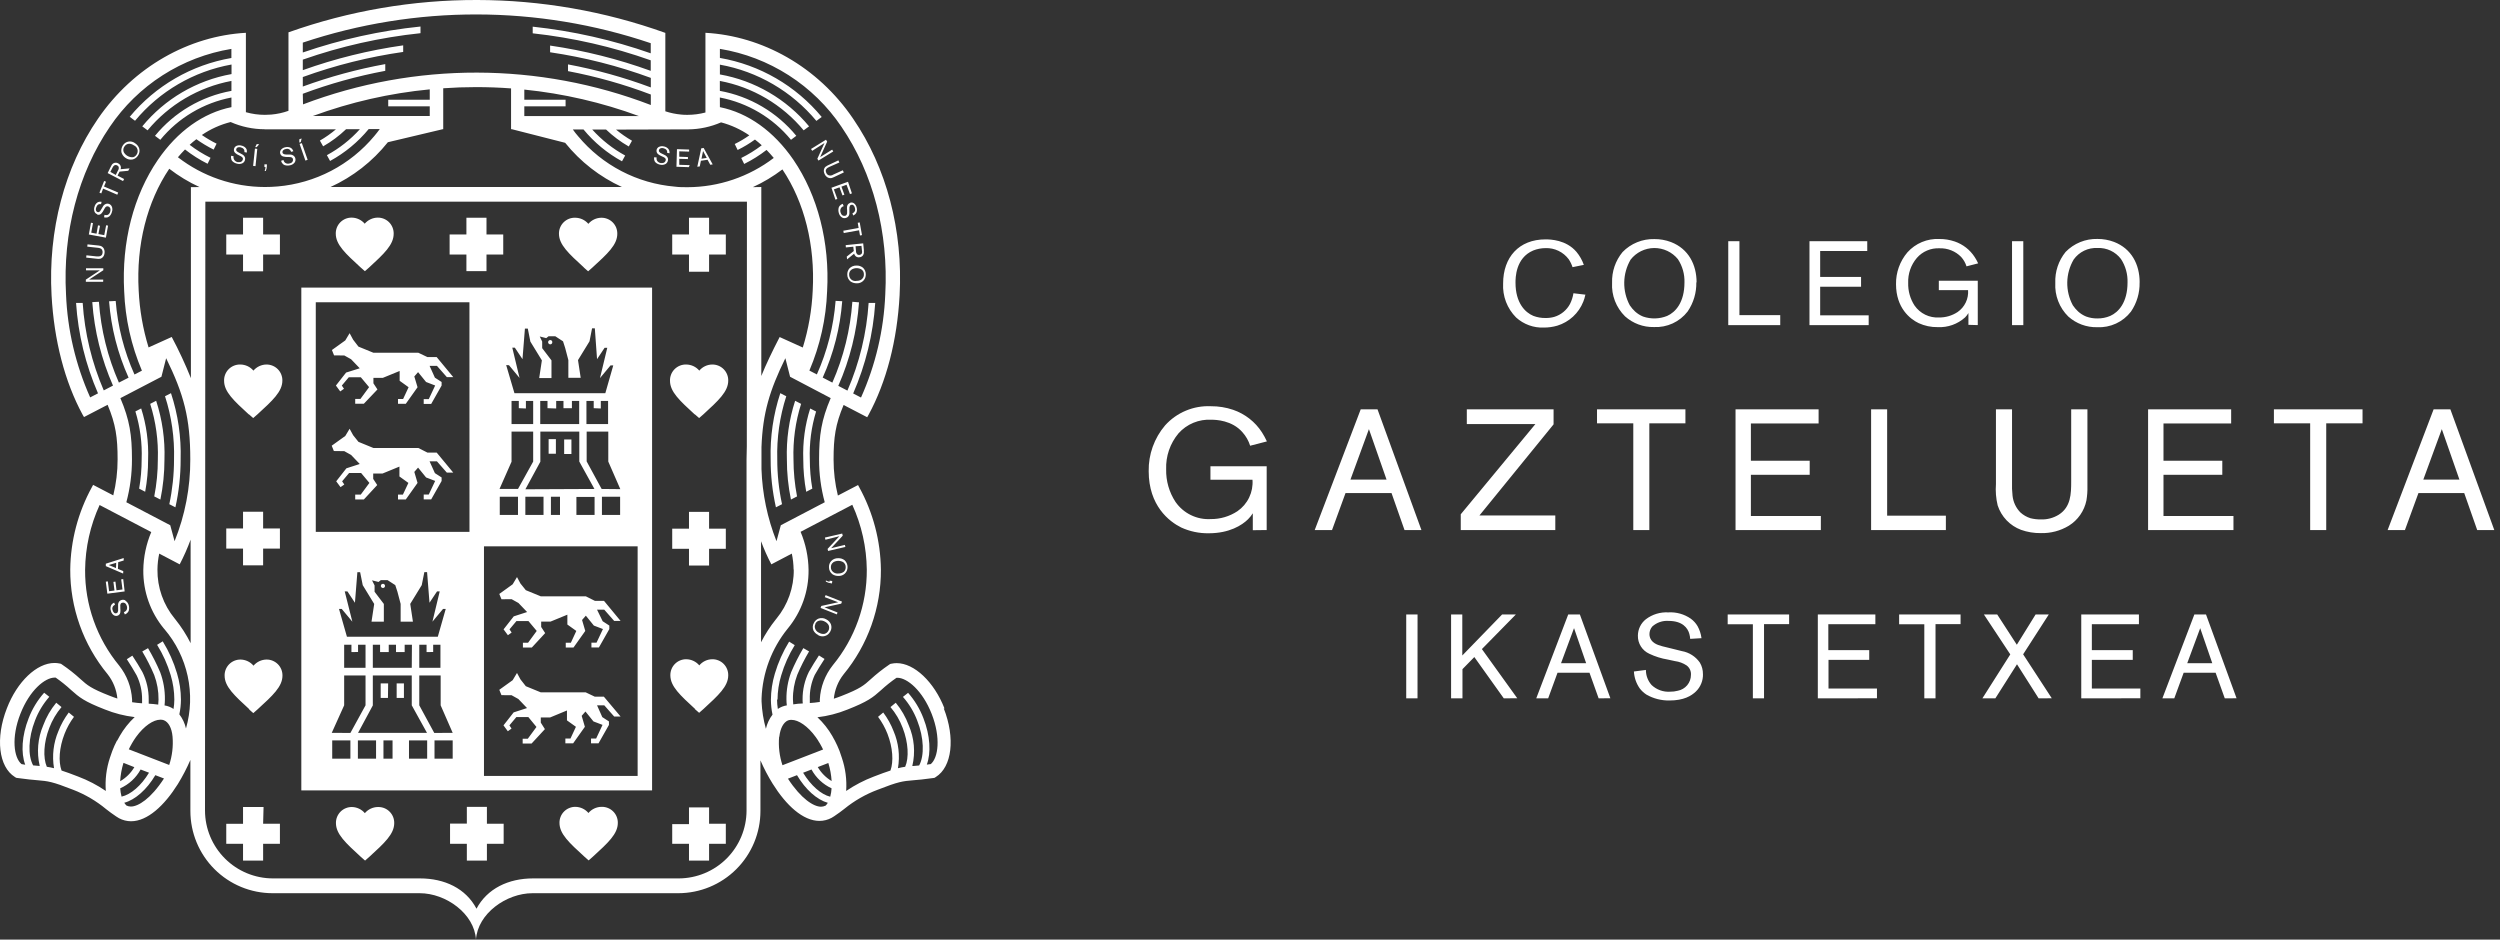 <svg width="149" height="56" viewBox="0 0 149 56" fill="none" xmlns="http://www.w3.org/2000/svg">
<rect x="0" y="0" width="149" height="56" fill="#333333" stroke="none"/>
<g id="Capa 3">
<g id="Capa 1">
<path id="Vector" d="M146.581 28.583H144.43L145.532 25.576L146.581 28.583ZM148.66 31.59L146.042 24.395H145.044L142.303 31.59H143.334L144.139 29.387H146.868L147.641 31.59H148.66ZM140.807 25.23V24.395H135.525V25.23H137.686V31.59H138.643V25.23H140.807ZM133.114 31.59V30.754H128.944V28.299H132.449V27.461H128.944V25.24H132.977V24.395H128.026V31.59H133.114ZM124.41 28.99V24.395H123.443V28.696C123.443 29.439 123.422 30.213 122.708 30.672C122.388 30.871 122.016 30.971 121.64 30.958C121.43 30.961 121.22 30.937 121.016 30.886C120.793 30.816 120.588 30.698 120.415 30.54C120.153 30.272 119.988 29.923 119.948 29.55C119.917 29.273 119.907 28.993 119.917 28.714V24.395H118.958V28.848C118.926 29.276 118.96 29.706 119.061 30.122C119.169 30.455 119.351 30.758 119.592 31.011C119.834 31.263 120.129 31.457 120.456 31.579C120.833 31.713 121.23 31.779 121.63 31.773C122.217 31.79 122.797 31.638 123.301 31.334C123.569 31.168 123.801 30.948 123.981 30.689C124.162 30.429 124.288 30.136 124.351 29.826C124.397 29.55 124.417 29.27 124.41 28.99ZM115.974 31.59V30.734H112.474V24.395H111.518V31.59H115.974ZM108.523 31.59V30.754H104.353V28.299H107.858V27.461H104.353V25.24H108.389V24.395H103.438V31.59H108.523ZM100.451 25.23V24.395H95.182V25.23H97.344V31.59H98.3V25.23H100.451ZM92.696 31.59V30.723H88.173L92.593 25.292V24.395H87.422V25.274H91.51L87.061 30.651V31.59H92.696ZM82.638 28.583H80.487L81.588 25.576L82.638 28.583ZM84.717 31.59L82.099 24.395H81.099L78.357 31.59H79.389L80.193 29.387H82.935L83.709 31.59H84.717ZM75.494 31.59V27.788H72.142V28.593H74.648C74.676 28.957 74.608 29.321 74.45 29.65C74.293 29.979 74.052 30.261 73.751 30.468C73.28 30.779 72.727 30.942 72.162 30.937C71.755 30.961 71.348 30.88 70.98 30.701C70.613 30.523 70.297 30.253 70.063 29.919C69.683 29.342 69.487 28.662 69.503 27.971C69.475 27.192 69.736 26.43 70.236 25.831C70.481 25.555 70.786 25.338 71.127 25.197C71.469 25.056 71.838 24.994 72.206 25.016C72.464 25.016 73.429 25.047 74.05 25.761C74.259 25.994 74.415 26.268 74.509 26.566L75.507 26.308C75.422 26.122 75.323 25.942 75.213 25.769C74.808 25.141 74.203 24.668 73.496 24.425C73.069 24.28 72.621 24.208 72.17 24.211C71.659 24.188 71.148 24.278 70.676 24.476C70.204 24.673 69.781 24.973 69.439 25.354C68.792 26.115 68.444 27.086 68.462 28.085C68.462 30.133 69.674 31.079 70.398 31.438C70.912 31.674 71.473 31.792 72.039 31.783C73.271 31.783 74.024 31.304 74.383 30.948C74.491 30.84 74.586 30.721 74.667 30.592V31.6L75.494 31.59Z" fill="white"/>
<path id="Vector_2" d="M126.801 16.833C126.801 18.03 126.262 18.61 125.769 18.829C125.529 18.931 125.271 18.982 125.011 18.979C124.78 18.983 124.55 18.945 124.333 18.865C124.159 18.794 124 18.694 123.861 18.569C123.739 18.457 123.632 18.332 123.541 18.195C123.314 17.774 123.2 17.302 123.209 16.824C123.218 16.346 123.35 15.878 123.592 15.466C123.752 15.242 123.965 15.062 124.213 14.942C124.46 14.822 124.734 14.767 125.008 14.78C125.278 14.768 125.546 14.821 125.791 14.936C126.035 15.05 126.248 15.223 126.411 15.438C126.68 15.85 126.816 16.335 126.801 16.828V16.833ZM127.523 16.828C127.523 15.765 127.04 14.821 125.999 14.419C125.682 14.299 125.347 14.239 125.008 14.241C124.656 14.232 124.305 14.296 123.978 14.429C123.652 14.562 123.356 14.762 123.11 15.015C122.687 15.537 122.468 16.195 122.496 16.866C122.476 17.235 122.534 17.605 122.668 17.949C122.801 18.294 123.007 18.606 123.27 18.865C123.743 19.288 124.358 19.516 124.993 19.502C125.378 19.521 125.762 19.446 126.112 19.285C126.463 19.123 126.769 18.879 127.004 18.574C127.354 18.062 127.534 17.453 127.52 16.833L127.523 16.828ZM120.588 14.375H119.917V19.376H120.59L120.588 14.375ZM117.875 19.376V16.732H115.554V17.292H117.297C117.316 17.545 117.269 17.799 117.159 18.028C117.05 18.257 116.882 18.453 116.673 18.597C116.346 18.813 115.961 18.926 115.569 18.922C115.286 18.938 115.002 18.882 114.747 18.758C114.491 18.634 114.272 18.446 114.109 18.213C113.847 17.812 113.714 17.34 113.728 16.861C113.708 16.318 113.892 15.787 114.244 15.373C114.411 15.181 114.619 15.03 114.853 14.931C115.087 14.831 115.341 14.786 115.595 14.798C115.834 14.79 116.072 14.832 116.294 14.921C116.516 15.009 116.717 15.143 116.884 15.314C117.03 15.476 117.139 15.666 117.204 15.874L117.898 15.696C117.839 15.566 117.77 15.441 117.692 15.322C117.411 14.887 116.992 14.56 116.503 14.393C116.206 14.292 115.895 14.241 115.582 14.244C115.227 14.227 114.872 14.29 114.544 14.427C114.215 14.565 113.922 14.773 113.684 15.038C113.234 15.567 112.992 16.242 113.003 16.936C113.003 18.36 113.846 19.017 114.349 19.257C114.706 19.422 115.096 19.504 115.489 19.497C116.088 19.527 116.674 19.319 117.119 18.917C117.195 18.839 117.262 18.752 117.318 18.659V19.36L117.875 19.376ZM111.373 19.376V18.793H108.482V17.088H110.919V16.505H108.482V14.958H111.288V14.375H107.845V19.376H111.373ZM106.102 19.376V18.78H103.67V14.375H103.004V19.376H106.102ZM100.394 16.833C100.394 18.03 99.856 18.61 99.363 18.829C98.903 19.015 98.392 19.028 97.924 18.865C97.751 18.794 97.593 18.694 97.454 18.569C97.333 18.457 97.226 18.332 97.135 18.195C96.91 17.775 96.796 17.304 96.805 16.828C96.813 16.352 96.944 15.885 97.184 15.474C97.351 15.261 97.563 15.088 97.806 14.968C98.049 14.849 98.316 14.785 98.586 14.782C98.857 14.78 99.125 14.838 99.37 14.953C99.615 15.067 99.831 15.236 100.002 15.445C100.273 15.857 100.41 16.343 100.394 16.835V16.833ZM101.117 16.835C101.117 15.773 100.634 14.829 99.592 14.427C99.276 14.307 98.94 14.247 98.602 14.249C98.249 14.24 97.899 14.304 97.572 14.437C97.245 14.57 96.95 14.769 96.704 15.023C96.28 15.537 96.058 16.189 96.08 16.856C96.059 17.225 96.118 17.594 96.251 17.939C96.385 18.284 96.59 18.596 96.853 18.855C97.325 19.278 97.94 19.506 98.574 19.492C98.959 19.511 99.343 19.436 99.694 19.275C100.044 19.113 100.35 18.869 100.585 18.563C100.934 18.051 101.115 17.442 101.101 16.823L101.117 16.835ZM94.499 17.563L93.777 17.478C93.742 17.699 93.673 17.914 93.573 18.115C93.475 18.299 93.34 18.463 93.178 18.596C93.016 18.729 92.83 18.828 92.629 18.888C92.461 18.934 92.287 18.956 92.113 18.953C91.865 18.957 91.618 18.914 91.386 18.826C90.896 18.62 90.324 18.053 90.324 16.848C90.324 16.573 90.324 15.376 91.378 14.93C91.611 14.837 91.858 14.789 92.108 14.788C92.376 14.777 92.643 14.833 92.884 14.949C93.126 15.065 93.336 15.238 93.496 15.453C93.593 15.598 93.669 15.756 93.723 15.923L94.396 15.786C94.297 15.504 94.149 15.242 93.957 15.012C93.341 14.287 92.397 14.267 92.113 14.267C90.527 14.267 89.586 15.337 89.586 16.895C89.566 17.268 89.624 17.641 89.757 17.991C89.891 18.34 90.096 18.657 90.36 18.922C90.812 19.333 91.408 19.549 92.018 19.523C92.288 19.523 92.558 19.485 92.817 19.409C93.166 19.302 93.486 19.117 93.754 18.87C94.022 18.622 94.231 18.317 94.365 17.978C94.416 17.85 94.456 17.718 94.483 17.583" fill="white"/>
<path id="Vector_3" d="M131.852 39.528H130.359L131.132 37.439L131.852 39.528ZM133.299 41.617L131.478 36.622H130.784L128.878 41.622H129.587L130.147 40.093H132.05L132.597 41.622L133.299 41.617ZM127.565 41.617V41.037H124.674V39.33H127.112V38.749H124.674V37.202H127.48V36.622H124.043V41.622L127.565 41.617ZM122.286 41.617L120.579 38.997L122.108 36.622H121.322L120.203 38.427L119.034 36.622H118.24L119.813 39.002L118.15 41.622H118.923L120.213 39.59L121.502 41.622L122.286 41.617ZM116.85 37.199V36.622H113.188V37.205H114.689V41.622H115.357V37.199H116.85ZM111.867 41.617V41.037H108.979V39.33H111.406V38.749H108.968V37.202H111.772V36.622H108.342V41.622L111.867 41.617ZM106.632 37.199V36.622H102.97V37.205H104.471V41.622H105.136V37.199H106.632ZM101.495 40.181C101.5 39.937 101.435 39.696 101.309 39.487C101.184 39.309 101.025 39.157 100.842 39.04C100.658 38.923 100.453 38.843 100.239 38.806C100.112 38.77 99.981 38.736 99.849 38.708L99.297 38.572C99.008 38.502 98.617 38.425 98.426 38.161C98.348 38.054 98.306 37.925 98.307 37.793C98.308 37.626 98.368 37.465 98.477 37.339C98.608 37.221 98.761 37.13 98.928 37.073C99.095 37.016 99.271 36.993 99.447 37.006C100.267 37.006 100.587 37.419 100.685 37.78C100.712 37.877 100.729 37.976 100.736 38.076L101.409 38.035C101.377 37.783 101.297 37.54 101.175 37.318C101.072 37.143 100.934 36.992 100.77 36.872C100.378 36.601 99.907 36.469 99.431 36.498C98.951 36.471 98.476 36.616 98.093 36.908C97.945 37.025 97.826 37.173 97.744 37.342C97.662 37.512 97.619 37.697 97.618 37.885C97.613 38.112 97.675 38.336 97.796 38.527C97.917 38.719 98.092 38.871 98.299 38.964C98.647 39.13 99.017 39.247 99.398 39.309L99.829 39.402C100.077 39.434 100.314 39.522 100.522 39.66C100.609 39.725 100.679 39.81 100.724 39.909C100.769 40.008 100.788 40.116 100.78 40.225C100.78 40.449 100.702 40.666 100.558 40.839C100.414 41.011 100.214 41.128 99.994 41.169C99.844 41.208 99.689 41.227 99.535 41.225C99.334 41.238 99.133 41.21 98.944 41.141C98.755 41.073 98.582 40.966 98.436 40.828C98.215 40.581 98.094 40.26 98.096 39.928L97.381 40.021C97.4 40.382 97.519 40.73 97.727 41.027C97.839 41.174 97.976 41.3 98.132 41.401C98.548 41.638 99.02 41.758 99.499 41.749C100.35 41.749 100.801 41.478 101.079 41.21C101.216 41.076 101.324 40.915 101.395 40.737C101.467 40.56 101.502 40.37 101.497 40.178L101.495 40.181ZM94.534 39.526H93.038L93.812 37.437L94.534 39.526ZM95.978 41.615L94.16 36.622H93.466L91.56 41.622H92.27L92.829 40.093H94.733L95.279 41.622L95.978 41.615ZM90.428 41.615L88.321 38.685L90.346 36.622H89.526L87.153 39.067V36.622H86.485V41.622H87.163V39.882L87.87 39.16L89.626 41.622L90.428 41.615ZM84.486 36.622H83.811V41.622H84.484L84.486 36.622Z" fill="white"/>
<path id="Vector_4" d="M41.41 24.691L41.668 24.916L41.926 24.691C42.815 23.874 43.403 23.342 43.403 22.682C43.405 22.556 43.382 22.431 43.335 22.315C43.288 22.198 43.218 22.092 43.13 22.003C43.041 21.914 42.935 21.843 42.819 21.796C42.702 21.748 42.578 21.724 42.452 21.725C42.304 21.726 42.158 21.759 42.025 21.822C41.891 21.884 41.773 21.976 41.678 22.089C41.583 21.977 41.464 21.886 41.331 21.823C41.197 21.761 41.052 21.727 40.904 21.725C40.776 21.721 40.648 21.743 40.528 21.79C40.408 21.838 40.299 21.909 40.208 22C40.117 22.091 40.045 22.199 39.998 22.319C39.95 22.438 39.928 22.566 39.932 22.695C39.932 23.355 40.52 23.887 41.41 24.704V24.691ZM41.064 16.194H42.261V15.172H43.259V13.973H42.261V12.975H41.064V13.973H40.064V15.172H41.064V16.194ZM42.261 48.119H41.064V49.119H40.064V50.29H41.064V51.291H42.261V50.29H43.259V49.093H42.261V48.119ZM42.261 33.705V32.707H43.259V31.507H42.261V30.509H41.064V31.507H40.064V32.707H41.064V33.705H42.261ZM34.795 15.943L35.053 16.17L35.31 15.943C36.203 15.126 36.791 14.595 36.791 13.934C36.793 13.808 36.77 13.683 36.724 13.566C36.677 13.45 36.607 13.343 36.518 13.254C36.429 13.165 36.323 13.094 36.207 13.047C36.09 12.999 35.965 12.976 35.839 12.977C35.692 12.979 35.546 13.013 35.413 13.075C35.279 13.138 35.161 13.229 35.066 13.341C34.97 13.229 34.852 13.138 34.718 13.075C34.585 13.013 34.439 12.979 34.292 12.977C34.164 12.972 34.037 12.993 33.918 13.038C33.799 13.084 33.691 13.153 33.599 13.242C33.508 13.331 33.435 13.437 33.386 13.555C33.337 13.673 33.313 13.799 33.314 13.927C33.314 14.587 33.902 15.118 34.795 15.936V15.943ZM21.49 15.936L21.748 16.163L22.006 15.936C22.882 15.126 23.463 14.595 23.463 13.927C23.465 13.801 23.442 13.676 23.395 13.559C23.348 13.442 23.279 13.336 23.19 13.246C23.101 13.157 22.995 13.087 22.878 13.039C22.762 12.992 22.637 12.968 22.511 12.97C22.364 12.972 22.218 13.005 22.085 13.068C21.951 13.13 21.833 13.221 21.737 13.333C21.642 13.221 21.523 13.13 21.39 13.068C21.256 13.005 21.111 12.972 20.964 12.97C20.838 12.968 20.713 12.992 20.596 13.039C20.48 13.087 20.374 13.157 20.285 13.246C20.196 13.336 20.126 13.442 20.079 13.559C20.032 13.676 20.01 13.801 20.012 13.927C20.012 14.587 20.6 15.118 21.49 15.936ZM41.41 42.257L41.668 42.484L41.926 42.257C42.815 41.439 43.403 40.91 43.403 40.248C43.405 40.122 43.382 39.997 43.335 39.88C43.288 39.764 43.218 39.657 43.13 39.568C43.041 39.479 42.935 39.408 42.819 39.361C42.702 39.313 42.578 39.289 42.452 39.291C42.304 39.292 42.158 39.325 42.024 39.389C41.891 39.452 41.773 39.543 41.678 39.657C41.583 39.544 41.464 39.453 41.331 39.39C41.197 39.327 41.052 39.293 40.904 39.291C40.779 39.289 40.654 39.313 40.537 39.361C40.421 39.408 40.315 39.479 40.226 39.568C40.138 39.657 40.068 39.764 40.021 39.88C39.974 39.997 39.951 40.122 39.953 40.248C39.953 40.91 40.541 41.439 41.43 42.257H41.41ZM32.698 27.041H33.131V26.174H32.698V27.041ZM27.798 16.16H28.995V15.172H29.993V13.973H28.995V12.975H27.798V13.973H26.797V15.172H27.798V16.16ZM35.844 48.088C35.697 48.09 35.551 48.124 35.418 48.187C35.284 48.25 35.166 48.341 35.071 48.454C34.975 48.341 34.857 48.25 34.724 48.187C34.59 48.124 34.445 48.09 34.297 48.088C34.171 48.086 34.046 48.11 33.93 48.158C33.813 48.205 33.708 48.276 33.619 48.365C33.53 48.454 33.46 48.56 33.413 48.677C33.366 48.794 33.343 48.919 33.345 49.044C33.345 49.705 33.933 50.236 34.826 51.053L35.084 51.281L35.341 51.053C36.234 50.236 36.822 49.705 36.822 49.044C36.824 48.919 36.801 48.794 36.754 48.677C36.707 48.56 36.637 48.454 36.548 48.365C36.459 48.276 36.354 48.205 36.237 48.158C36.121 48.11 35.996 48.086 35.87 48.088H35.844ZM29.02 48.088H27.824V49.088H26.823V50.29H27.824V51.291H29.02V50.29H30.018V49.093H29.02V48.088ZM6.913 33.857L6.483 33.676L6.926 33.542L6.913 33.857ZM7.347 34.037L7.029 33.906L7.045 33.506L7.372 33.406V33.259L6.307 33.596V33.741L7.339 34.184L7.347 34.037ZM10.091 30.05L10.454 30.236C10.663 29.298 10.767 28.34 10.766 27.378C10.805 26.04 10.61 24.705 10.191 23.433L9.835 23.616C10.227 24.83 10.408 26.103 10.372 27.378C10.372 28.276 10.278 29.172 10.091 30.05ZM9.193 29.586L9.559 29.774C9.721 28.986 9.802 28.183 9.802 27.378C9.841 26.195 9.673 25.013 9.307 23.887L8.951 24.07C9.29 25.139 9.444 26.258 9.407 27.378C9.408 28.12 9.336 28.859 9.193 29.586ZM8.288 29.119L8.652 29.308C8.77 28.671 8.829 28.026 8.827 27.378C8.866 26.35 8.726 25.323 8.414 24.343L8.069 24.521C8.352 25.445 8.479 26.41 8.443 27.376C8.443 27.959 8.393 28.542 8.293 29.117L8.288 29.119ZM22.519 48.098C22.371 48.1 22.226 48.134 22.092 48.197C21.959 48.26 21.84 48.351 21.745 48.464C21.65 48.351 21.532 48.26 21.398 48.197C21.265 48.134 21.119 48.1 20.971 48.098C20.846 48.097 20.721 48.121 20.605 48.169C20.489 48.217 20.384 48.287 20.295 48.376C20.207 48.466 20.137 48.572 20.09 48.688C20.043 48.804 20.02 48.929 20.022 49.055C20.022 49.715 20.61 50.246 21.5 51.064L21.758 51.291L22.016 51.064C22.908 50.246 23.496 49.715 23.496 49.055C23.498 48.929 23.475 48.804 23.428 48.687C23.381 48.571 23.311 48.465 23.222 48.376C23.134 48.286 23.028 48.216 22.912 48.168C22.795 48.12 22.67 48.097 22.545 48.098H22.519ZM15.708 48.098H14.485V49.099H13.485V50.29H14.485V51.291H15.682V50.29H16.683V49.093H15.682L15.708 48.098ZM7.473 35.783C7.438 35.763 7.399 35.751 7.359 35.747C7.319 35.743 7.279 35.748 7.241 35.76C7.192 35.774 7.147 35.801 7.112 35.838C7.083 35.873 7.062 35.915 7.049 35.959C7.037 36.003 7.034 36.05 7.04 36.095C7.04 36.124 7.04 36.152 7.04 36.181V36.299C7.052 36.368 7.041 36.439 7.009 36.5C6.99 36.522 6.966 36.538 6.939 36.547C6.906 36.557 6.871 36.557 6.839 36.547C6.776 36.507 6.732 36.444 6.715 36.371C6.691 36.32 6.686 36.263 6.701 36.209C6.716 36.154 6.749 36.107 6.795 36.075L6.854 36.046L6.805 35.915C6.756 35.936 6.712 35.966 6.674 36.003C6.645 36.034 6.623 36.071 6.609 36.111C6.576 36.205 6.576 36.308 6.609 36.402C6.629 36.506 6.687 36.598 6.772 36.66C6.803 36.683 6.84 36.699 6.879 36.706C6.918 36.712 6.958 36.71 6.996 36.699C7.042 36.686 7.083 36.66 7.114 36.625C7.145 36.589 7.165 36.545 7.171 36.498C7.183 36.417 7.183 36.336 7.171 36.255V36.163C7.163 36.111 7.167 36.057 7.184 36.008C7.192 35.986 7.204 35.967 7.222 35.952C7.239 35.937 7.26 35.927 7.282 35.923C7.328 35.91 7.376 35.913 7.419 35.932C7.463 35.951 7.498 35.984 7.519 36.026C7.536 36.054 7.549 36.084 7.558 36.116C7.572 36.155 7.578 36.197 7.575 36.239C7.573 36.281 7.562 36.321 7.543 36.358C7.506 36.419 7.448 36.463 7.38 36.482L7.442 36.622C7.513 36.595 7.576 36.55 7.623 36.49C7.647 36.459 7.665 36.424 7.677 36.387C7.703 36.29 7.703 36.187 7.677 36.09C7.665 36.031 7.64 35.976 7.606 35.926C7.571 35.877 7.527 35.836 7.476 35.804L7.473 35.783ZM7.344 34.514L7.223 34.53L7.3 35.133L6.944 35.18L6.88 34.664L6.759 34.68L6.823 35.195L6.503 35.237L6.426 34.651L6.305 34.667L6.398 35.384L7.429 35.249L7.344 34.514ZM50.271 34.092C50.186 34.151 50.084 34.181 49.98 34.179C49.897 34.192 49.812 34.179 49.737 34.143C49.661 34.106 49.599 34.048 49.557 33.975C49.534 33.925 49.522 33.871 49.521 33.816C49.519 33.767 49.526 33.719 49.541 33.674C49.555 33.636 49.575 33.601 49.601 33.571C49.623 33.544 49.649 33.52 49.678 33.501C49.766 33.453 49.864 33.427 49.964 33.427C50.064 33.427 50.163 33.453 50.251 33.501C50.298 33.534 50.337 33.578 50.364 33.63C50.391 33.682 50.404 33.739 50.403 33.798C50.406 33.854 50.395 33.91 50.373 33.962C50.35 34.013 50.315 34.059 50.271 34.094V34.092ZM49.951 33.269C49.873 33.266 49.796 33.28 49.724 33.31C49.652 33.34 49.587 33.385 49.534 33.442C49.446 33.542 49.401 33.672 49.407 33.805C49.406 33.887 49.424 33.967 49.46 34.04C49.496 34.113 49.548 34.177 49.614 34.226C49.722 34.297 49.85 34.332 49.98 34.326C50.087 34.33 50.193 34.3 50.283 34.241C50.373 34.182 50.441 34.096 50.48 33.996C50.503 33.929 50.514 33.858 50.514 33.787C50.513 33.713 50.497 33.639 50.467 33.571C50.436 33.502 50.393 33.441 50.338 33.39C50.228 33.304 50.091 33.261 49.951 33.269ZM6.153 16.665H5.309L6.158 16.106V15.99H5.126V16.113H5.951L5.116 16.665V16.797H6.147L6.153 16.665ZM50.026 31.959L49.325 32.714L49.353 32.838L50.385 32.598L50.356 32.475L49.536 32.673L50.227 31.928L50.196 31.799L49.165 32.039L49.196 32.168L50.026 31.959ZM33.624 27.059H34.057V26.192H33.624V27.059ZM14.839 42.275L15.097 42.502L15.354 42.275C16.247 41.457 16.835 40.928 16.835 40.266C16.837 40.14 16.814 40.015 16.767 39.898C16.72 39.782 16.65 39.675 16.561 39.586C16.472 39.497 16.366 39.427 16.25 39.379C16.134 39.331 16.009 39.307 15.883 39.309C15.735 39.311 15.59 39.345 15.456 39.408C15.323 39.471 15.205 39.562 15.109 39.675C15.014 39.562 14.896 39.471 14.762 39.408C14.629 39.345 14.483 39.311 14.336 39.309C14.21 39.308 14.086 39.332 13.969 39.38C13.853 39.428 13.748 39.498 13.659 39.587C13.571 39.676 13.501 39.782 13.454 39.899C13.408 40.015 13.384 40.14 13.387 40.266C13.387 40.928 13.975 41.457 14.864 42.275H14.839ZM48.592 37.179C48.613 37.136 48.642 37.097 48.677 37.065C48.707 37.038 48.742 37.017 48.781 37.003C48.813 36.99 48.847 36.983 48.881 36.98C48.978 36.976 49.075 36.999 49.16 37.047C49.253 37.093 49.331 37.164 49.384 37.253C49.407 37.305 49.419 37.36 49.418 37.416C49.417 37.473 49.404 37.528 49.379 37.578C49.355 37.629 49.319 37.673 49.276 37.709C49.232 37.744 49.181 37.769 49.126 37.782C49.024 37.792 48.921 37.77 48.832 37.718C48.753 37.689 48.685 37.637 48.636 37.569C48.587 37.501 48.56 37.42 48.559 37.336C48.563 37.281 48.579 37.227 48.605 37.179H48.592ZM48.76 37.854C48.852 37.909 48.96 37.934 49.067 37.925C49.175 37.915 49.276 37.873 49.358 37.803C49.411 37.755 49.455 37.698 49.487 37.635C49.524 37.571 49.546 37.499 49.552 37.425C49.558 37.351 49.548 37.277 49.523 37.207C49.469 37.078 49.37 36.974 49.245 36.913C49.178 36.873 49.103 36.848 49.026 36.839C48.948 36.831 48.87 36.839 48.796 36.864C48.671 36.91 48.568 37.002 48.51 37.122C48.469 37.192 48.445 37.27 48.441 37.351C48.437 37.432 48.453 37.513 48.486 37.586C48.549 37.698 48.645 37.788 48.76 37.844V37.854ZM49.585 34.775L49.603 34.628L49.443 34.607V34.672C49.366 34.658 49.291 34.632 49.221 34.594V34.664C49.312 34.717 49.412 34.75 49.516 34.762L49.585 34.775ZM55.468 45.54L55.238 45.571C55.496 44.869 55.442 43.845 55.035 42.803C54.823 42.249 54.514 41.737 54.122 41.292L53.815 41.535C54.181 41.95 54.469 42.428 54.666 42.945C55.073 43.977 55.099 45.037 54.782 45.622L54.439 45.653H54.374C54.566 44.842 54.491 43.991 54.16 43.226C53.98 42.738 53.718 42.284 53.387 41.883L53.072 42.141C53.383 42.508 53.63 42.927 53.799 43.379C54.14 44.261 54.184 45.161 53.949 45.7C53.812 45.72 53.675 45.746 53.518 45.785C53.645 45.041 53.556 44.276 53.26 43.582C53.106 43.183 52.898 42.807 52.641 42.465L52.332 42.723C52.564 43.034 52.753 43.375 52.894 43.737C53.211 44.554 53.265 45.388 53.072 45.924C52.814 46.007 52.492 46.123 52.076 46.285C51.496 46.505 50.944 46.792 50.431 47.141C50.477 46.47 50.389 45.797 50.173 45.161L50.036 44.758C50.036 44.758 49.946 44.539 49.902 44.441C49.902 44.441 49.761 44.147 49.758 44.144C49.712 44.054 49.608 43.886 49.608 43.871C49.369 43.455 49.069 43.077 48.719 42.749C49.33 42.678 49.93 42.524 50.501 42.293C51.715 41.816 52.022 41.571 52.502 41.14C52.795 40.87 53.106 40.621 53.433 40.395H53.482C54.065 40.395 54.98 41.15 55.53 42.553C56.079 43.956 55.927 45.171 55.463 45.55L55.468 45.54ZM48.739 45.718L49.368 45.475C49.477 45.825 49.542 46.186 49.565 46.551C49.224 46.347 48.94 46.06 48.739 45.718ZM49.482 47.484C48.94 47.355 48.324 46.814 47.865 46.056L48.365 45.862C48.633 46.355 49.052 46.749 49.562 46.984C49.553 47.153 49.526 47.321 49.482 47.484ZM49.191 48.021C49.11 48.059 49.022 48.079 48.933 48.08C48.505 48.08 47.759 47.631 46.962 46.409L47.501 46.2C48.004 47.056 48.69 47.665 49.338 47.848C49.3 47.911 49.254 47.969 49.201 48.021H49.191ZM46.447 43.912C46.503 43.397 46.704 43.046 46.962 42.938C47.016 42.917 47.073 42.906 47.13 42.904H47.179C47.579 42.904 48.136 43.262 48.623 43.935C48.623 43.935 48.708 44.057 48.747 44.116C48.747 44.132 48.837 44.261 48.866 44.312L48.982 44.523C48.997 44.549 49.046 44.65 49.056 44.671L46.635 45.607C46.454 45.061 46.386 44.485 46.436 43.912H46.447ZM46.341 41.705C46.343 41.214 46.417 40.725 46.56 40.255C46.747 39.62 47.019 39.013 47.367 38.45L47.032 38.241C46.666 38.837 46.379 39.479 46.181 40.15C46.029 40.657 45.95 41.183 45.946 41.712C45.948 42.008 45.98 42.303 46.042 42.592C45.851 42.841 45.717 43.129 45.647 43.435C45.499 42.905 45.413 42.36 45.389 41.81V41.625C45.443 40.111 45.986 38.656 46.937 37.478L46.962 37.447C47.769 36.466 48.204 35.232 48.19 33.963C48.179 33.184 48.018 32.414 47.715 31.696L50.797 30.084C51.352 31.299 51.646 32.617 51.661 33.952C51.673 36.03 50.956 38.046 49.634 39.649C49.172 40.23 48.901 40.94 48.861 41.681C48.861 41.736 48.861 41.785 48.861 41.836C48.649 41.87 48.453 41.888 48.265 41.901C48.265 41.828 48.265 41.756 48.265 41.681C48.248 41.182 48.348 40.686 48.556 40.232C48.737 39.905 48.915 39.626 49.142 39.275L48.809 39.064C48.59 39.404 48.399 39.701 48.211 40.039C47.958 40.55 47.829 41.114 47.834 41.684C47.834 41.767 47.834 41.847 47.847 41.926C47.656 41.926 47.47 41.952 47.277 41.981C47.266 41.882 47.26 41.783 47.259 41.684C47.252 41.184 47.34 40.687 47.517 40.219C47.719 39.739 47.955 39.273 48.221 38.824L47.878 38.628C47.604 39.091 47.361 39.572 47.151 40.067C46.959 40.584 46.864 41.133 46.872 41.684C46.872 41.803 46.88 41.922 46.895 42.04C46.8 42.055 46.706 42.08 46.617 42.115C46.526 42.151 46.44 42.197 46.359 42.252C46.328 42.064 46.313 41.874 46.312 41.684L46.341 41.705ZM44.868 11.154C45.494 10.868 46.085 10.514 46.632 10.097C47.945 12.054 48.584 14.613 48.438 17.318C48.386 18.47 48.187 19.61 47.847 20.712L46.467 20.088C46.018 20.957 45.657 21.71 45.374 22.409V11.146L44.868 11.154ZM44.51 26.605C44.499 26.852 44.494 27.11 44.494 27.378C44.494 27.572 44.494 27.765 44.494 27.959V41.607C44.494 41.638 44.494 41.666 44.494 41.694C44.494 41.723 44.494 41.749 44.494 41.777V48.315C44.491 49.386 44.063 50.412 43.306 51.169C42.548 51.925 41.521 52.351 40.45 52.353H32.391H31.767C30.305 52.353 29.036 52.959 28.399 54.159C27.762 52.947 26.493 52.353 25.031 52.353H24.141H16.265C15.193 52.352 14.166 51.926 13.408 51.169C12.649 50.413 12.222 49.386 12.218 48.315L12.239 12.018H44.517L44.51 26.605ZM11.378 11.154V22.538C11.041 21.7 10.66 20.88 10.235 20.083L8.855 20.707C8.517 19.605 8.319 18.464 8.265 17.313C8.113 14.597 8.762 12.026 10.088 10.058C10.646 10.489 11.252 10.855 11.893 11.149L11.378 11.154ZM11.362 38.334C11.11 37.83 10.804 37.355 10.452 36.916C10.441 36.9 10.428 36.886 10.416 36.872C9.737 36.048 9.371 35.011 9.384 33.945C9.387 33.626 9.423 33.307 9.49 32.995L10.71 33.635C10.958 33.16 11.175 32.669 11.36 32.165L11.362 38.334ZM11.084 43.417C11.015 43.111 10.881 42.823 10.689 42.574C10.751 42.285 10.783 41.99 10.784 41.694C10.782 41.165 10.703 40.638 10.55 40.132C10.352 39.46 10.066 38.819 9.699 38.223L9.363 38.432C9.713 38.995 9.985 39.602 10.173 40.237C10.314 40.708 10.387 41.196 10.39 41.687C10.389 41.877 10.374 42.066 10.343 42.254C10.182 42.145 9.999 42.073 9.807 42.043C9.82 41.924 9.827 41.806 9.828 41.687C9.835 41.135 9.741 40.587 9.549 40.07C9.339 39.574 9.096 39.094 8.822 38.631L8.479 38.827C8.748 39.278 8.986 39.748 9.191 40.232C9.367 40.7 9.454 41.197 9.448 41.697C9.448 41.796 9.442 41.895 9.43 41.994C9.24 41.965 9.051 41.952 8.863 41.939C8.863 41.859 8.863 41.779 8.863 41.697C8.868 41.127 8.739 40.563 8.487 40.052C8.298 39.714 8.11 39.417 7.888 39.077L7.558 39.288C7.782 39.639 7.96 39.917 8.141 40.245C8.362 40.697 8.474 41.194 8.468 41.697C8.468 41.772 8.468 41.844 8.468 41.916C8.28 41.903 8.084 41.885 7.873 41.852C7.873 41.8 7.873 41.751 7.873 41.697C7.832 40.956 7.562 40.245 7.099 39.665C5.776 38.062 5.058 36.046 5.072 33.968C5.086 32.632 5.38 31.314 5.936 30.099L9.015 31.711C8.712 32.429 8.551 33.199 8.541 33.978C8.527 35.248 8.961 36.482 9.768 37.462C9.778 37.472 9.788 37.482 9.797 37.493C10.484 38.298 10.961 39.26 11.185 40.293C11.41 41.327 11.375 42.4 11.084 43.417ZM10.096 45.596L7.677 44.66L7.749 44.513L7.865 44.302C7.893 44.25 7.973 44.121 7.984 44.106C8.022 44.046 8.105 43.928 8.107 43.925C8.595 43.249 9.152 42.894 9.552 42.894H9.601C9.658 42.895 9.715 42.907 9.768 42.927C10.044 43.035 10.238 43.391 10.284 43.902C10.332 44.475 10.263 45.051 10.083 45.596H10.096ZM7.795 48.07C7.706 48.069 7.618 48.049 7.537 48.01C7.488 47.96 7.444 47.905 7.406 47.845C8.056 47.67 8.752 47.059 9.258 46.2L9.773 46.398C8.979 47.621 8.226 48.07 7.803 48.07H7.795ZM7.164 46.984C7.682 46.754 8.109 46.36 8.381 45.862L8.881 46.053C8.417 46.827 7.79 47.36 7.246 47.479C7.202 47.317 7.174 47.151 7.164 46.984ZM7.357 45.465L8.007 45.723C7.803 46.071 7.511 46.36 7.161 46.561C7.183 46.192 7.249 45.827 7.357 45.473V45.465ZM6.968 44.144C6.968 44.144 6.826 44.438 6.823 44.441C6.779 44.539 6.692 44.758 6.692 44.758L6.552 45.161C6.34 45.798 6.257 46.471 6.307 47.141C5.795 46.791 5.242 46.504 4.662 46.285C4.247 46.123 3.929 46.007 3.669 45.924C3.473 45.388 3.527 44.554 3.847 43.737C3.988 43.375 4.177 43.034 4.409 42.723L4.097 42.465C3.841 42.808 3.633 43.184 3.478 43.582C3.184 44.277 3.094 45.041 3.22 45.785C3.063 45.746 2.926 45.72 2.79 45.7C2.557 45.153 2.599 44.253 2.939 43.379C3.11 42.928 3.356 42.509 3.666 42.141L3.352 41.883C3.02 42.284 2.759 42.738 2.578 43.226C2.251 43.99 2.177 44.839 2.367 45.648H2.315L1.975 45.617C1.655 45.032 1.681 43.977 2.088 42.94C2.285 42.423 2.574 41.945 2.939 41.529L2.632 41.287C2.234 41.735 1.92 42.251 1.706 42.811C1.299 43.843 1.24 44.874 1.503 45.578L1.283 45.54C0.822 45.161 0.664 43.951 1.216 42.543C1.768 41.135 2.681 40.384 3.264 40.384H3.316C3.642 40.611 3.952 40.86 4.244 41.13C4.724 41.56 5.018 41.805 6.245 42.282C6.816 42.513 7.416 42.667 8.027 42.739C7.677 43.067 7.377 43.445 7.138 43.861L6.988 44.134L6.968 44.144ZM7.179 23.727L9.621 22.455L9.902 21.349C10.955 23.5 11.341 24.913 11.341 27.378C11.348 29.049 11.03 30.706 10.405 32.255L10.147 31.304L7.53 29.934C7.754 29.101 7.866 28.241 7.865 27.378C7.865 25.927 7.728 25.032 7.174 23.727H7.179ZM6.73 22.984L6.184 23.268C5.471 21.614 5.046 19.85 4.928 18.053H4.533C4.656 19.911 5.098 21.735 5.841 23.443L5.374 23.685C4.509 21.747 4.02 19.663 3.935 17.542C3.733 13.854 4.662 10.321 6.547 7.556C7.375 6.33 8.445 5.286 9.69 4.488C10.936 3.689 12.332 3.154 13.791 2.914V3.456C11.418 3.866 9.269 5.11 7.731 6.963L8.048 7.198C9.51 5.438 11.547 4.251 13.799 3.845V4.415C11.712 4.789 9.826 5.893 8.479 7.531L8.796 7.768C10.068 6.234 11.836 5.193 13.794 4.823V5.416C12.005 5.741 10.39 6.69 9.237 8.095L9.554 8.333C10.63 7.023 12.13 6.131 13.794 5.811V6.386C12.115 6.726 10.581 7.817 9.41 9.527C7.955 11.652 7.241 14.427 7.401 17.362C7.463 18.989 7.821 20.592 8.458 22.092L8.015 22.321C7.393 20.935 7.015 19.452 6.895 17.937L6.501 17.957C6.622 19.531 7.015 21.071 7.664 22.509L7.086 22.803C6.416 21.278 6.013 19.648 5.895 17.986L5.5 18.006C5.623 19.724 6.041 21.408 6.735 22.984H6.73ZM15.79 7.709C15.868 7.709 15.945 7.709 16.022 7.709H20.02C19.722 7.96 19.403 8.185 19.066 8.379L19.259 8.722C19.755 8.439 20.214 8.096 20.626 7.701H21.448C20.886 8.324 20.221 8.848 19.483 9.248L19.672 9.594C20.554 9.113 21.336 8.467 21.975 7.691H22.635C22.532 7.832 22.423 7.972 22.31 8.106C21.595 8.963 20.718 9.671 19.728 10.187C18.738 10.703 17.655 11.018 16.543 11.113C16.285 11.136 16.027 11.146 15.785 11.146C13.909 11.143 12.088 10.519 10.604 9.372C10.741 9.21 10.882 9.055 11.027 8.908C11.446 9.237 11.897 9.523 12.373 9.761L12.548 9.406C12.109 9.189 11.692 8.93 11.303 8.632C11.434 8.513 11.561 8.4 11.703 8.297C12.029 8.53 12.374 8.737 12.734 8.916L12.909 8.562C12.604 8.412 12.31 8.24 12.03 8.046C12.552 7.689 13.132 7.427 13.745 7.273C14.383 7.555 15.072 7.701 15.77 7.703L15.79 7.709ZM18.047 5.589C19.643 4.992 21.288 4.535 22.962 4.222V3.82C21.289 4.126 19.644 4.573 18.047 5.158V4.591C19.985 3.889 21.99 3.388 24.03 3.095V2.703C21.991 2.992 19.986 3.487 18.047 4.181V3.554C20.316 2.758 22.67 2.229 25.062 1.978V1.581C22.672 1.826 20.318 2.346 18.047 3.128V2.54C24.778 0.29 32.06 0.302 38.784 2.574V3.177C36.508 2.38 34.147 1.847 31.749 1.589V1.986C34.149 2.247 36.51 2.787 38.784 3.595V4.222C36.841 3.519 34.831 3.014 32.786 2.716V3.115C34.834 3.417 36.846 3.928 38.789 4.642V5.21C37.187 4.612 35.535 4.153 33.853 3.838V4.24C35.536 4.559 37.188 5.025 38.789 5.633V6.259C32.12 3.697 24.739 3.683 18.06 6.221L18.047 5.589ZM31.249 5.945V5.339C33.584 5.576 35.88 6.108 38.083 6.919H31.249V6.339H33.709V5.945H31.249ZM26.387 7.701H26.416V5.261C27.06 5.215 27.705 5.192 28.368 5.192C29.072 5.192 29.771 5.217 30.459 5.269V7.701H30.508L33.683 8.511C34.591 9.64 35.75 10.542 37.067 11.146H19.697C21.031 10.537 22.202 9.623 23.117 8.477L26.387 7.701ZM25.613 6.339V6.912H18.65C20.894 6.087 23.234 5.554 25.613 5.326V5.945H23.138V6.339H25.613ZM41.026 7.711C41.697 7.703 42.359 7.561 42.975 7.293C43.577 7.452 44.147 7.714 44.659 8.067C44.384 8.262 44.093 8.434 43.79 8.583L43.963 8.939C44.324 8.762 44.669 8.554 44.995 8.317C45.131 8.423 45.268 8.536 45.4 8.658C45.018 8.95 44.608 9.204 44.177 9.416L44.352 9.772C44.823 9.538 45.27 9.258 45.686 8.936C45.833 9.086 45.977 9.246 46.116 9.413C44.639 10.54 42.834 11.152 40.977 11.157C40.719 11.157 40.461 11.157 40.218 11.123C39.108 11.028 38.029 10.715 37.041 10.2C36.053 9.686 35.176 8.981 34.462 8.126C34.349 7.992 34.243 7.869 34.14 7.716H34.777C35.414 8.489 36.193 9.134 37.072 9.614L37.26 9.269C36.524 8.867 35.86 8.344 35.298 7.722H36.123C36.531 8.112 36.984 8.45 37.474 8.73L37.668 8.387C37.332 8.193 37.012 7.971 36.714 7.724L41.026 7.711ZM47.308 33.945C47.321 35.011 46.955 36.048 46.276 36.872C46.265 36.887 46.253 36.902 46.24 36.916C45.901 37.339 45.605 37.796 45.358 38.28V32.258C45.534 32.729 45.739 33.189 45.972 33.635L47.192 32.995C47.259 33.307 47.294 33.626 47.298 33.945H47.308ZM49.154 29.934L46.537 31.304L46.279 32.255C45.736 30.885 45.434 29.432 45.384 27.959V26.651C45.459 24.616 45.864 23.278 46.808 21.349L47.089 22.455L49.51 23.727C48.953 25.032 48.817 25.927 48.817 27.378C48.815 28.242 48.928 29.101 49.154 29.934ZM42.903 5.811C44.567 6.131 46.067 7.023 47.143 8.333L47.46 8.095C46.307 6.69 44.692 5.74 42.903 5.416V4.823C44.861 5.192 46.628 6.234 47.898 7.768L48.221 7.531C46.871 5.903 44.988 4.806 42.906 4.436V3.853C45.158 4.258 47.194 5.446 48.657 7.206L48.974 6.971C47.436 5.111 45.283 3.864 42.906 3.453V2.912C44.366 3.151 45.761 3.687 47.007 4.485C48.253 5.283 49.322 6.327 50.15 7.554C52.038 10.316 52.964 13.862 52.762 17.55C52.674 19.671 52.183 21.756 51.316 23.693L50.849 23.451C51.594 21.741 52.039 19.914 52.164 18.053H51.77C51.651 19.855 51.224 21.623 50.506 23.28L49.962 22.997C50.658 21.421 51.075 19.737 51.197 18.019L50.8 17.986C50.681 19.648 50.279 21.278 49.608 22.803L49.033 22.504C49.682 21.066 50.075 19.526 50.196 17.952L49.802 17.932C49.683 19.446 49.306 20.929 48.685 22.316L48.239 22.086C48.877 20.588 49.236 18.985 49.296 17.357C49.459 14.442 48.737 11.652 47.29 9.527C46.116 7.817 44.582 6.726 42.906 6.386L42.903 5.811ZM56.293 42.228C55.672 40.634 54.488 39.523 53.443 39.523C53.342 39.523 53.241 39.533 53.142 39.554L53.056 39.572L52.984 39.621C52.598 39.884 52.231 40.175 51.886 40.49C51.491 40.846 51.274 41.042 50.15 41.48C49.987 41.545 49.838 41.596 49.696 41.643C49.747 41.115 49.947 40.613 50.274 40.196C51.726 38.438 52.515 36.225 52.502 33.945C52.48 32.23 52.038 30.547 51.212 29.044L51.14 28.908L49.938 29.535C49.766 28.832 49.68 28.112 49.681 27.389C49.681 26.076 49.791 25.295 50.279 24.137L51.684 24.867L51.713 24.818L51.767 24.722C52.83 22.762 53.469 20.302 53.616 17.607C53.828 13.738 52.842 9.994 50.854 7.087C48.737 3.959 45.412 2.141 42.044 1.955V6.705C41.696 6.798 41.337 6.844 40.977 6.845C40.853 6.845 40.719 6.845 40.603 6.829C40.28 6.8 39.961 6.735 39.654 6.633V1.96C32.395 -0.642 24.46 -0.654 17.193 1.927V6.605C16.86 6.724 16.514 6.799 16.162 6.829C16.035 6.829 15.904 6.845 15.788 6.845C15.405 6.845 15.024 6.792 14.655 6.687V1.955C11.29 2.141 7.976 3.959 5.838 7.077C3.842 9.983 2.862 13.72 3.073 17.596C3.22 20.291 3.86 22.754 4.922 24.712L4.977 24.807L5.008 24.856L6.413 24.126C6.898 25.284 7.009 26.066 7.009 27.378C7.01 28.102 6.923 28.822 6.751 29.524L5.549 28.898L5.477 29.034C4.652 30.537 4.209 32.22 4.187 33.934C4.174 36.215 4.963 38.428 6.416 40.186C6.743 40.603 6.944 41.105 6.996 41.633C6.851 41.586 6.702 41.535 6.542 41.47C5.418 41.032 5.198 40.836 4.804 40.48C4.459 40.164 4.092 39.873 3.705 39.611L3.633 39.562L3.548 39.544C3.449 39.523 3.347 39.512 3.246 39.513C2.191 39.513 1.02 40.624 0.409 42.218C-0.282 43.984 -0.081 45.705 0.886 46.308L0.964 46.357L1.054 46.37C1.596 46.447 1.949 46.478 2.235 46.502C2.862 46.556 3.094 46.574 4.363 47.072C5.076 47.348 5.74 47.738 6.328 48.227C6.519 48.374 6.704 48.516 6.913 48.653L6.931 48.665L7.094 48.766C7.314 48.883 7.559 48.945 7.808 48.947C8.786 48.947 9.794 48.016 10.599 46.731C10.882 46.27 11.132 45.789 11.347 45.292V48.335C11.347 49.635 11.863 50.881 12.782 51.8C13.701 52.719 14.947 53.235 16.247 53.235H25.015C26.578 53.235 28.278 54.46 28.368 56C28.468 54.453 30.173 53.235 31.739 53.235H40.422C41.722 53.235 42.968 52.719 43.887 51.8C44.806 50.881 45.322 49.635 45.322 48.335V45.318C45.531 45.8 45.775 46.265 46.052 46.711C46.857 48 47.857 48.926 48.842 48.926C49.093 48.925 49.339 48.863 49.559 48.745L49.722 48.645L49.74 48.632C49.949 48.495 50.135 48.353 50.325 48.206C50.917 47.725 51.582 47.343 52.296 47.074C53.565 46.576 53.799 46.558 54.426 46.504C54.71 46.481 55.063 46.45 55.605 46.373L55.695 46.36L55.772 46.311C56.742 45.707 56.943 43.99 56.249 42.221L56.293 42.228ZM49.915 36.503L49.142 36.196L50.135 35.979L50.184 35.856L49.206 35.469L49.157 35.59L49.956 35.894L48.951 36.114L48.904 36.232L49.879 36.619L49.915 36.503ZM14.833 24.691L15.091 24.916L15.349 24.691C16.241 23.874 16.829 23.342 16.829 22.682C16.832 22.556 16.808 22.431 16.761 22.315C16.714 22.198 16.645 22.092 16.556 22.003C16.467 21.914 16.361 21.843 16.245 21.796C16.128 21.748 16.004 21.724 15.878 21.725C15.73 21.727 15.585 21.761 15.452 21.823C15.318 21.886 15.2 21.977 15.104 22.089C15.009 21.977 14.89 21.886 14.757 21.823C14.623 21.761 14.478 21.727 14.331 21.725C14.202 21.721 14.073 21.743 13.953 21.79C13.833 21.837 13.724 21.908 13.633 21.999C13.541 22.09 13.47 22.198 13.422 22.318C13.374 22.438 13.352 22.566 13.356 22.695C13.356 23.355 13.944 23.887 14.833 24.704V24.691ZM15.682 33.694V32.696H16.683V31.497H15.682V30.499H14.485V31.497H13.485V32.696H14.485V33.694H15.682ZM24.074 40.73H23.641V41.596H24.074V40.73ZM23.133 40.73H22.689V41.596H23.122L23.133 40.73ZM22.947 34.919C22.947 34.895 22.94 34.871 22.926 34.851C22.912 34.83 22.893 34.814 22.87 34.805C22.848 34.796 22.823 34.793 22.799 34.798C22.775 34.803 22.753 34.815 22.735 34.832C22.718 34.849 22.706 34.871 22.702 34.895C22.697 34.919 22.699 34.944 22.709 34.967C22.718 34.989 22.734 35.009 22.754 35.022C22.775 35.036 22.799 35.043 22.823 35.043C22.839 35.044 22.856 35.041 22.871 35.035C22.886 35.028 22.9 35.019 22.911 35.008C22.923 34.996 22.932 34.982 22.938 34.967C22.944 34.952 22.947 34.936 22.947 34.919ZM32.917 20.39C32.917 20.373 32.915 20.357 32.909 20.342C32.903 20.327 32.894 20.314 32.883 20.302C32.871 20.291 32.858 20.281 32.843 20.275C32.828 20.269 32.812 20.266 32.796 20.266C32.762 20.266 32.729 20.279 32.705 20.303C32.681 20.328 32.667 20.36 32.667 20.395C32.667 20.429 32.681 20.462 32.705 20.486C32.729 20.51 32.762 20.524 32.796 20.524C32.828 20.524 32.859 20.511 32.882 20.488C32.904 20.465 32.917 20.434 32.917 20.402V20.39ZM30.488 41.434L30.895 41.661L31.411 42.2L30.614 42.458L30.008 43.231L30.266 43.582L30.488 43.422L30.361 43.231L30.774 42.739H31.491L31.973 43.327L31.457 44.028H31.151V44.315H31.682L32.476 43.456L32.231 43.069V42.76H32.788L33.791 42.344V42.935L34.325 43.317L34 44.018H33.696V44.304H34.158L34.859 43.317L34.668 42.664L34.893 42.406L35.37 42.997L35.911 43.203L35.53 44.016H35.225V44.302H35.672L36.293 43.206V42.997L35.896 42.739L35.584 42.037H36.015L36.605 42.705H36.987L35.991 41.522H35.45L34.908 41.264H32.231L31.339 40.898L31.019 40.49L30.813 40.108L30.555 40.539L29.758 41.112L29.887 41.431L30.488 41.434ZM14.485 16.17H15.682V15.172H16.683V13.973H15.682V12.975H14.485V13.973H13.485V15.172H14.485V16.17ZM20.52 21.186L20.925 21.411L21.441 21.95L20.626 22.205L20.02 22.979L20.278 23.329L20.502 23.17L20.373 22.979L20.788 22.484H21.505L21.998 23.074L21.482 23.776H21.17V24.062H21.686L22.496 23.211L22.256 22.845V22.522H22.813L23.819 22.11V22.695L24.352 23.079L24.025 23.781H23.721V24.067H24.185L24.886 23.079L24.693 22.437L24.917 22.179L25.394 22.767L25.936 22.976L25.554 23.789H25.253V24.075H25.699L26.32 22.979V22.767L25.92 22.509L25.603 21.805H26.042L26.632 22.476H27.014L26.026 21.282H25.474L24.933 21.024H22.256L21.363 20.658L21.046 20.245L20.837 19.858L20.579 20.289L19.782 20.861L19.911 21.181L20.52 21.186ZM38.003 46.246H28.845V32.562H38.003V46.246ZM27.981 31.698H18.82V18.014H27.979L27.981 31.698ZM25.882 43.683L24.989 42.037V40.258H26.263V42.037L26.98 43.678L25.882 43.683ZM26.98 45.215H25.897V44.129H26.98V45.215ZM25.459 45.215H24.376V44.129H25.459V45.215ZM23.396 45.215H22.854V44.129H23.396V45.215ZM22.413 45.215H21.33V44.129H22.413V45.215ZM24.541 39.799H22.22V38.427H22.653V38.863H23.169V38.427H23.602V38.863H24.118V38.427H24.551L24.541 39.799ZM22.22 42.043V40.258H24.541V42.037L25.448 43.678H21.34L22.22 42.043ZM21.34 38.86V38.427H21.786V39.801H20.512V38.427H20.946V38.863L21.34 38.86ZM25.817 38.86V38.427H26.25V39.801H24.989V38.427H25.423V38.863L25.817 38.86ZM20.546 35.249H20.708L21.154 35.925L21.299 34.102H21.464L21.619 34.876L22.302 35.995L22.142 37.052H22.877V35.995L22.325 35.27V34.891L22.173 34.587L22.56 34.685L22.699 34.574H23.096L23.558 34.873L23.687 35.268L23.878 35.992V37.05H24.61L24.45 35.992L25.136 34.873L25.291 34.099H25.454L25.598 35.923L26.047 35.247H26.207L25.773 37.052L26.403 36.294H26.565L26.093 37.95H20.677L20.205 36.294H20.368L21 37.052L20.546 35.249ZM19.772 43.678L20.512 42.037V40.258H21.786V42.037L20.884 43.683L19.772 43.678ZM20.884 45.215H19.8V44.129H20.884V45.215ZM30.872 30.69H29.786V29.607H30.872V30.69ZM30.488 27.518V25.725H31.777V27.51L30.872 29.142H29.771L30.488 27.518ZM30.336 21.767L30.965 22.525L30.532 20.72H30.684L31.14 21.406L31.285 19.585H31.457L31.61 20.358L32.296 21.478L32.136 22.533H32.868V21.478L32.314 20.75V20.356L32.169 20.054L32.556 20.152L32.695 20.041H33.095L33.557 20.343L33.683 20.735L33.874 21.462V22.517H34.609L34.449 21.462L35.135 20.343L35.287 19.569H35.452L35.584 21.406L36.033 20.73H36.193L35.759 22.535L36.389 21.777H36.551L36.077 23.435H30.661L30.168 21.759L30.336 21.767ZM35.808 24.346V23.894H36.242V25.274H34.952V23.894H35.385V24.328L35.808 24.346ZM34.354 29.617H35.437V30.69H34.354V29.617ZM33.149 24.346V23.894H33.583V24.328H34.086V23.894H34.519V25.274H32.198V23.894H32.631V24.328L33.149 24.346ZM31.344 24.346V23.894H31.777V25.274H30.488V23.894H30.921V24.328L31.344 24.346ZM32.394 30.69H31.311V29.607H32.394V30.69ZM33.376 30.69H32.835V29.607H33.376V30.69ZM31.313 29.161L32.205 27.518V25.725H34.526V27.51L35.429 29.142L31.313 29.161ZM36.959 30.69H35.875V29.607H36.959V30.69ZM35.857 29.142L34.965 27.5V25.725H36.254V27.51L36.971 29.153L35.857 29.142ZM38.864 17.142H17.959V47.108H38.864V17.142ZM30.493 35.711L30.9 35.938L31.416 36.477L30.619 36.735L30.013 37.509L30.271 37.859L30.493 37.7L30.367 37.509L30.779 37.016H31.496L31.989 37.604L31.473 38.306H31.166V38.592H31.697L32.492 37.733L32.254 37.367V37.047H32.812L33.815 36.635V37.222L34.349 37.604L34.024 38.306H33.719V38.592H34.181L34.882 37.604L34.691 36.952L34.916 36.694L35.393 37.284L35.935 37.491L35.553 38.303H35.249V38.589H35.695L36.316 37.493V37.284L35.919 37.026L35.584 36.338H36.015L36.605 37.008H36.987L35.999 35.812H35.458L34.916 35.541H32.231L31.339 35.175L31.019 34.778L30.813 34.393L30.555 34.824L29.758 35.399L29.887 35.716L30.493 35.711ZM20.52 26.889L20.925 27.115L21.441 27.654L20.644 27.912L20.038 28.686L20.296 29.034L20.52 28.877L20.391 28.686L20.806 28.191H21.523L22.016 28.782L21.5 29.48H21.17V29.769H21.686L22.483 28.908L22.243 28.542V28.222H22.8L23.806 27.809V28.397L24.34 28.782L24.012 29.48H23.721V29.769H24.185L24.886 28.782L24.693 28.126L24.917 27.869L25.394 28.456L25.936 28.663L25.554 29.475H25.253V29.764H25.699L26.32 28.668V28.456L25.92 28.199L25.603 27.497H26.042L26.632 28.168H27.014L26.026 26.974H25.474L24.933 26.7H22.256L21.363 26.334L21.046 25.937L20.837 25.555L20.579 25.983L19.77 26.564L19.898 26.881L20.52 26.889ZM15.447 8.601L15.303 8.585L15.21 8.769H15.298L15.447 8.601ZM51.344 14.654L51.37 14.912C51.385 14.973 51.385 15.037 51.37 15.097C51.344 15.14 51.304 15.172 51.256 15.187C51.208 15.201 51.157 15.197 51.112 15.175C51.08 15.149 51.054 15.115 51.037 15.077C51.021 15.039 51.014 14.997 51.017 14.956L50.991 14.677L51.344 14.654ZM50.413 14.747L50.857 14.703L50.885 14.961L50.467 15.291L50.485 15.459L50.908 15.118C50.916 15.155 50.932 15.191 50.955 15.221C50.982 15.263 51.021 15.296 51.067 15.316C51.112 15.336 51.163 15.343 51.212 15.335C51.285 15.331 51.353 15.302 51.406 15.252C51.437 15.218 51.461 15.177 51.474 15.132C51.488 15.088 51.492 15.04 51.486 14.994C51.486 14.961 51.486 14.927 51.486 14.896L51.447 14.504L50.403 14.61L50.413 14.747ZM50.261 13.751L50.287 13.89L51.2 13.725L51.256 14.035L51.375 14.012L51.238 13.256L51.12 13.277L51.174 13.586L50.261 13.751ZM39.066 9.676C39.138 9.743 39.227 9.789 39.323 9.81C39.381 9.828 39.442 9.833 39.501 9.827C39.561 9.82 39.619 9.801 39.672 9.772C39.706 9.75 39.735 9.722 39.758 9.689C39.781 9.655 39.797 9.618 39.806 9.578C39.82 9.53 39.82 9.478 39.806 9.429C39.77 9.344 39.703 9.276 39.617 9.241L39.543 9.202L39.434 9.15C39.369 9.127 39.313 9.084 39.274 9.026C39.266 9 39.266 8.971 39.274 8.944C39.282 8.91 39.303 8.88 39.331 8.859C39.363 8.84 39.399 8.828 39.436 8.824C39.473 8.82 39.51 8.824 39.545 8.836C39.713 8.872 39.759 8.972 39.764 9.05C39.766 9.07 39.766 9.091 39.764 9.112L39.904 9.135C39.909 9.081 39.904 9.027 39.888 8.975C39.874 8.935 39.853 8.899 39.826 8.867C39.758 8.793 39.667 8.744 39.568 8.727C39.47 8.702 39.367 8.711 39.274 8.753C39.239 8.77 39.207 8.795 39.183 8.826C39.158 8.856 39.141 8.893 39.133 8.931C39.122 8.978 39.125 9.027 39.141 9.073C39.157 9.119 39.185 9.159 39.223 9.189C39.287 9.238 39.357 9.279 39.432 9.31L39.517 9.349C39.567 9.366 39.612 9.395 39.648 9.434C39.663 9.451 39.673 9.472 39.677 9.494C39.682 9.516 39.681 9.539 39.674 9.56C39.664 9.606 39.638 9.647 39.601 9.676C39.563 9.705 39.517 9.719 39.47 9.718C39.438 9.722 39.405 9.722 39.372 9.718C39.331 9.711 39.291 9.696 39.256 9.673C39.22 9.651 39.19 9.621 39.166 9.586C39.132 9.525 39.121 9.453 39.138 9.385L38.986 9.372C38.972 9.447 38.981 9.524 39.011 9.594C39.028 9.629 39.051 9.662 39.078 9.689L39.066 9.676ZM51.354 16.652C51.269 16.711 51.167 16.741 51.063 16.738C51.008 16.751 50.95 16.752 50.895 16.739C50.84 16.727 50.788 16.702 50.744 16.666C50.7 16.631 50.665 16.585 50.642 16.534C50.618 16.482 50.607 16.425 50.609 16.369C50.606 16.321 50.613 16.272 50.63 16.227C50.644 16.189 50.664 16.154 50.691 16.124C50.715 16.099 50.741 16.076 50.769 16.057C50.856 16.008 50.955 15.982 51.055 15.982C51.155 15.982 51.254 16.008 51.341 16.057C51.389 16.09 51.428 16.134 51.454 16.186C51.48 16.238 51.491 16.296 51.488 16.353C51.492 16.41 51.481 16.466 51.458 16.517C51.434 16.568 51.399 16.613 51.354 16.647V16.652ZM51.045 15.827C50.967 15.825 50.89 15.838 50.818 15.867C50.746 15.896 50.681 15.939 50.627 15.995C50.54 16.096 50.494 16.225 50.498 16.358C50.496 16.439 50.513 16.519 50.547 16.592C50.582 16.665 50.633 16.729 50.697 16.779C50.806 16.851 50.935 16.888 51.066 16.885C51.172 16.889 51.278 16.86 51.367 16.802C51.457 16.744 51.526 16.659 51.566 16.56C51.591 16.493 51.603 16.422 51.602 16.351C51.602 16.276 51.588 16.203 51.558 16.134C51.529 16.066 51.486 16.005 51.432 15.954C51.322 15.866 51.185 15.821 51.045 15.827ZM7.419 8.73C7.448 8.682 7.488 8.643 7.537 8.614C7.585 8.586 7.639 8.57 7.695 8.567C7.797 8.569 7.896 8.603 7.978 8.663C8.03 8.684 8.076 8.716 8.113 8.758C8.15 8.799 8.177 8.848 8.192 8.902C8.207 8.955 8.211 9.011 8.201 9.066C8.192 9.12 8.171 9.172 8.138 9.217C8.112 9.257 8.079 9.292 8.04 9.32C8.008 9.342 7.972 9.358 7.935 9.369C7.9 9.372 7.866 9.372 7.831 9.369C7.734 9.36 7.641 9.326 7.56 9.27C7.479 9.215 7.414 9.14 7.37 9.052C7.35 8.999 7.345 8.941 7.353 8.885C7.362 8.829 7.384 8.775 7.419 8.73ZM7.473 9.406C7.534 9.452 7.604 9.485 7.679 9.502C7.754 9.518 7.831 9.519 7.906 9.504C8.034 9.472 8.144 9.394 8.216 9.284C8.264 9.221 8.296 9.146 8.309 9.067C8.322 8.988 8.316 8.907 8.291 8.83C8.245 8.71 8.161 8.608 8.053 8.539C7.972 8.475 7.872 8.437 7.768 8.432C7.664 8.427 7.561 8.454 7.473 8.511C7.384 8.573 7.314 8.66 7.273 8.76C7.231 8.861 7.219 8.971 7.238 9.078C7.275 9.212 7.358 9.328 7.473 9.406ZM50.671 12.093C50.625 12.106 50.584 12.131 50.552 12.165C50.52 12.2 50.497 12.243 50.488 12.289C50.476 12.369 50.476 12.451 50.488 12.531V12.624C50.495 12.676 50.488 12.73 50.47 12.779C50.462 12.8 50.448 12.819 50.43 12.834C50.413 12.848 50.392 12.858 50.369 12.861C50.324 12.873 50.276 12.869 50.234 12.849C50.191 12.829 50.157 12.795 50.137 12.753C50.121 12.724 50.108 12.694 50.098 12.663C50.083 12.621 50.077 12.576 50.081 12.531C50.085 12.487 50.099 12.444 50.122 12.405C50.14 12.376 50.163 12.351 50.191 12.331C50.219 12.311 50.251 12.296 50.284 12.289L50.227 12.147C50.155 12.17 50.091 12.213 50.042 12.271C50.019 12.302 50 12.337 49.987 12.374C49.961 12.471 49.961 12.573 49.987 12.671C49.999 12.73 50.022 12.786 50.055 12.836C50.089 12.887 50.133 12.929 50.184 12.962C50.217 12.983 50.255 12.996 50.295 13.001C50.335 13.006 50.375 13.002 50.413 12.99C50.463 12.979 50.509 12.953 50.544 12.916C50.575 12.881 50.598 12.839 50.612 12.795C50.626 12.751 50.63 12.704 50.624 12.658C50.627 12.629 50.627 12.601 50.624 12.573V12.454C50.615 12.386 50.628 12.316 50.661 12.255C50.678 12.233 50.703 12.218 50.73 12.211C50.763 12.199 50.798 12.199 50.831 12.211C50.862 12.231 50.889 12.257 50.909 12.288C50.93 12.318 50.944 12.353 50.949 12.389C50.972 12.441 50.976 12.499 50.96 12.553C50.944 12.607 50.909 12.653 50.862 12.684L50.805 12.709L50.849 12.843C50.899 12.823 50.944 12.793 50.983 12.756C51.012 12.725 51.035 12.689 51.05 12.65C51.081 12.563 51.084 12.468 51.058 12.379C51.039 12.277 50.984 12.186 50.903 12.121C50.871 12.097 50.835 12.081 50.796 12.073C50.757 12.066 50.717 12.067 50.679 12.077L50.671 12.093ZM17.977 8.253L17.84 8.299V8.498L17.926 8.467L17.977 8.253ZM16.899 9.331C16.978 9.35 17.058 9.36 17.139 9.359H17.232C17.285 9.356 17.338 9.365 17.387 9.385C17.407 9.396 17.424 9.411 17.437 9.43C17.45 9.449 17.459 9.471 17.461 9.493C17.469 9.54 17.461 9.587 17.438 9.628C17.415 9.669 17.379 9.701 17.335 9.718C17.305 9.731 17.274 9.741 17.242 9.746C17.201 9.757 17.159 9.759 17.117 9.752C17.075 9.745 17.035 9.73 17 9.707C16.945 9.665 16.907 9.603 16.894 9.535L16.752 9.584C16.77 9.657 16.808 9.725 16.863 9.777C16.892 9.803 16.925 9.824 16.961 9.839C17.056 9.87 17.157 9.877 17.255 9.857C17.315 9.85 17.373 9.832 17.426 9.802C17.479 9.772 17.525 9.732 17.562 9.684C17.584 9.651 17.6 9.613 17.607 9.574C17.615 9.534 17.614 9.494 17.606 9.455C17.597 9.4 17.571 9.349 17.531 9.31C17.497 9.277 17.457 9.25 17.413 9.233C17.368 9.216 17.321 9.208 17.273 9.21H17.191H17.069C17 9.215 16.931 9.197 16.873 9.158C16.854 9.139 16.84 9.115 16.835 9.088C16.829 9.054 16.835 9.018 16.853 8.988C16.874 8.958 16.902 8.933 16.934 8.915C16.966 8.897 17.002 8.885 17.038 8.882C17.07 8.871 17.103 8.867 17.136 8.869C17.169 8.872 17.201 8.881 17.23 8.897C17.259 8.913 17.285 8.935 17.305 8.961C17.326 8.987 17.34 9.017 17.348 9.05L17.485 9.014C17.469 8.963 17.442 8.917 17.407 8.877C17.38 8.844 17.346 8.817 17.307 8.8C17.215 8.759 17.113 8.75 17.015 8.774C16.916 8.789 16.825 8.838 16.757 8.913C16.731 8.942 16.712 8.977 16.701 9.015C16.69 9.053 16.688 9.093 16.695 9.132C16.705 9.179 16.727 9.221 16.759 9.256C16.792 9.29 16.833 9.315 16.878 9.328L16.899 9.331ZM15.772 10.19H15.842C15.884 10.094 15.906 9.99 15.906 9.885V9.795H15.759V9.957H15.826C15.821 10.037 15.803 10.115 15.775 10.19H15.772ZM15.334 8.872L15.194 8.856L15.086 9.888L15.228 9.903L15.334 8.872ZM5.954 15.428C6.003 15.417 6.049 15.395 6.089 15.364C6.128 15.334 6.161 15.294 6.184 15.25C6.209 15.199 6.225 15.144 6.23 15.087C6.243 14.999 6.23 14.91 6.194 14.829C6.174 14.788 6.146 14.752 6.111 14.722C6.076 14.692 6.036 14.67 5.993 14.656C5.954 14.646 5.914 14.638 5.874 14.633L5.216 14.564L5.201 14.7L5.817 14.767C5.923 14.78 6.034 14.793 6.088 14.904C6.112 14.953 6.12 15.008 6.114 15.061C6.109 15.091 6.103 15.12 6.093 15.149C6.08 15.18 6.06 15.208 6.034 15.229C5.991 15.262 5.939 15.281 5.884 15.283C5.845 15.286 5.805 15.286 5.766 15.283L5.152 15.216L5.136 15.353L5.773 15.422C5.835 15.432 5.898 15.432 5.959 15.422L5.954 15.428ZM18.201 9.571L18.336 9.524L17.99 8.531L17.856 8.578L18.201 9.571ZM13.791 9.514C13.807 9.55 13.829 9.583 13.856 9.612C13.928 9.681 14.017 9.729 14.114 9.751C14.171 9.771 14.231 9.778 14.291 9.773C14.351 9.769 14.409 9.751 14.462 9.723C14.497 9.703 14.527 9.676 14.551 9.644C14.575 9.612 14.592 9.576 14.601 9.537C14.615 9.487 14.615 9.435 14.601 9.385C14.568 9.299 14.502 9.229 14.418 9.192L14.343 9.15L14.238 9.096C14.184 9.065 14.109 9.032 14.083 8.967C14.073 8.941 14.073 8.913 14.083 8.887C14.09 8.853 14.111 8.822 14.14 8.802C14.206 8.768 14.283 8.762 14.354 8.784C14.521 8.828 14.565 8.926 14.568 9.003C14.569 9.025 14.569 9.046 14.568 9.068L14.707 9.094C14.717 9.042 14.717 8.988 14.707 8.936C14.695 8.895 14.675 8.856 14.648 8.823C14.58 8.747 14.489 8.697 14.39 8.678C14.293 8.648 14.189 8.653 14.096 8.694C14.059 8.71 14.027 8.734 14.002 8.764C13.976 8.795 13.958 8.831 13.949 8.869C13.935 8.915 13.935 8.965 13.95 9.011C13.965 9.057 13.993 9.097 14.031 9.127C14.094 9.179 14.163 9.221 14.238 9.253L14.32 9.295C14.368 9.315 14.411 9.346 14.447 9.385C14.462 9.402 14.472 9.423 14.476 9.446C14.48 9.469 14.478 9.492 14.47 9.514C14.458 9.56 14.431 9.6 14.393 9.627C14.354 9.654 14.308 9.667 14.261 9.664C14.229 9.668 14.197 9.668 14.165 9.664C14.124 9.656 14.085 9.64 14.05 9.616C14.014 9.593 13.985 9.562 13.962 9.527C13.921 9.462 13.906 9.385 13.92 9.31L13.773 9.284C13.759 9.359 13.765 9.435 13.791 9.506V9.514ZM47.39 23.887C47.025 25.013 46.858 26.195 46.898 27.378C46.896 28.183 46.977 28.986 47.14 29.774L47.504 29.586C47.363 28.859 47.292 28.119 47.292 27.378C47.255 26.258 47.408 25.139 47.746 24.07L47.39 23.887ZM46.506 23.433C46.087 24.705 45.892 26.04 45.931 27.378C45.929 28.34 46.035 29.298 46.245 30.236L46.609 30.05C46.419 29.172 46.324 28.277 46.325 27.378C46.289 26.103 46.47 24.83 46.862 23.616L46.506 23.433ZM6.145 11.242L6.991 11.605L7.045 11.476L6.199 11.116L6.318 10.832L6.207 10.785L5.926 11.482L6.037 11.528L6.145 11.242ZM5.789 12.789C5.834 12.805 5.883 12.807 5.929 12.794C5.975 12.782 6.016 12.756 6.047 12.72C6.101 12.66 6.146 12.593 6.181 12.521L6.225 12.441C6.246 12.394 6.278 12.352 6.318 12.32C6.336 12.307 6.357 12.298 6.38 12.295C6.402 12.292 6.425 12.294 6.447 12.302C6.491 12.316 6.529 12.345 6.555 12.384C6.58 12.423 6.591 12.47 6.586 12.516C6.584 12.547 6.579 12.579 6.57 12.609C6.561 12.649 6.543 12.688 6.518 12.722C6.493 12.755 6.462 12.784 6.426 12.805C6.362 12.828 6.291 12.828 6.227 12.805L6.202 12.952C6.274 12.973 6.351 12.973 6.423 12.952C6.458 12.938 6.49 12.919 6.519 12.895C6.592 12.825 6.643 12.735 6.668 12.637C6.69 12.582 6.701 12.522 6.698 12.463C6.696 12.403 6.682 12.345 6.655 12.291C6.637 12.257 6.612 12.226 6.581 12.201C6.551 12.176 6.515 12.158 6.478 12.147C6.429 12.132 6.377 12.132 6.328 12.147C6.285 12.161 6.245 12.183 6.211 12.212C6.177 12.241 6.149 12.277 6.129 12.317C6.114 12.341 6.101 12.366 6.088 12.389L6.026 12.49C5.995 12.544 5.957 12.616 5.895 12.64C5.869 12.647 5.841 12.647 5.815 12.64C5.781 12.63 5.753 12.608 5.735 12.578C5.72 12.544 5.712 12.508 5.712 12.472C5.712 12.436 5.72 12.399 5.735 12.366C5.784 12.201 5.884 12.162 5.962 12.165H6.024L6.055 12.028C6.003 12.019 5.951 12.019 5.9 12.028C5.859 12.037 5.82 12.055 5.786 12.08C5.709 12.142 5.655 12.229 5.632 12.325C5.598 12.418 5.598 12.521 5.632 12.614C5.646 12.65 5.668 12.682 5.697 12.709C5.725 12.735 5.759 12.755 5.797 12.766L5.789 12.789ZM48.288 24.346C47.976 25.326 47.837 26.353 47.875 27.381C47.875 28.028 47.933 28.674 48.051 29.31L48.414 29.122C48.315 28.547 48.265 27.965 48.265 27.381C48.23 26.415 48.356 25.45 48.639 24.526L48.288 24.346ZM6.441 13.447L6.325 13.426L6.214 14.014L5.866 13.95L5.959 13.455L5.841 13.431L5.753 13.927L5.438 13.867L5.541 13.297L5.423 13.274L5.294 13.976L6.312 14.164L6.441 13.447ZM49.791 11.899L49.907 11.858L49.699 11.288L50.036 11.165L50.212 11.647L50.325 11.605L50.15 11.123L50.454 11.012L50.658 11.567L50.774 11.525L50.542 10.832L49.554 11.19L49.791 11.899ZM6.578 10.244L6.699 10.007C6.721 9.949 6.759 9.898 6.808 9.86C6.835 9.844 6.865 9.835 6.897 9.835C6.928 9.835 6.959 9.844 6.986 9.86C7.021 9.875 7.05 9.903 7.068 9.937C7.08 9.976 7.083 10.018 7.076 10.058C7.068 10.098 7.052 10.136 7.027 10.169L6.9 10.427L6.578 10.244ZM7.396 10.669L7.006 10.466L7.127 10.228L7.643 10.179L7.721 10.035L7.187 10.086C7.2 10.051 7.207 10.014 7.207 9.976C7.205 9.925 7.188 9.877 7.16 9.835C7.132 9.793 7.093 9.76 7.047 9.738C7.012 9.716 6.971 9.702 6.929 9.698C6.888 9.693 6.845 9.698 6.806 9.712C6.766 9.726 6.73 9.748 6.7 9.778C6.67 9.807 6.647 9.843 6.632 9.883L6.586 9.968L6.416 10.316L7.334 10.793L7.396 10.669ZM49.206 9.932C49.169 9.966 49.14 10.009 49.121 10.056C49.103 10.104 49.096 10.155 49.1 10.205C49.106 10.264 49.122 10.321 49.149 10.373C49.183 10.452 49.24 10.519 49.312 10.566C49.389 10.614 49.481 10.63 49.57 10.61C49.61 10.598 49.648 10.582 49.686 10.564L50.292 10.277L50.23 10.148L49.663 10.406C49.618 10.438 49.567 10.457 49.513 10.462C49.459 10.466 49.404 10.456 49.356 10.432C49.31 10.405 49.274 10.364 49.252 10.316C49.239 10.288 49.228 10.259 49.221 10.228C49.214 10.195 49.214 10.161 49.221 10.128C49.241 10.077 49.276 10.034 49.322 10.004C49.357 9.982 49.393 9.964 49.43 9.947L50.026 9.684L49.967 9.558L49.379 9.836C49.321 9.86 49.267 9.892 49.219 9.932H49.206ZM49.139 8.524L48.714 9.462L48.781 9.571L49.663 9.026L49.596 8.918L48.881 9.364L49.299 8.441L49.229 8.328L48.337 8.879L48.407 8.99L49.139 8.524ZM41.105 9.841L40.484 9.823V9.465L41 9.48V9.359L40.484 9.341V9.019L41.072 9.037V8.913L40.347 8.89L40.316 9.939L41.056 9.963L41.105 9.841ZM41.902 9.001L42.122 9.411L41.809 9.46L41.902 9.001ZM41.773 9.581L42.171 9.522L42.333 9.821L42.477 9.798L41.938 8.818L41.794 8.841L41.559 9.939L41.706 9.919L41.773 9.581Z" fill="white"/>
</g>
</g>
</svg>
